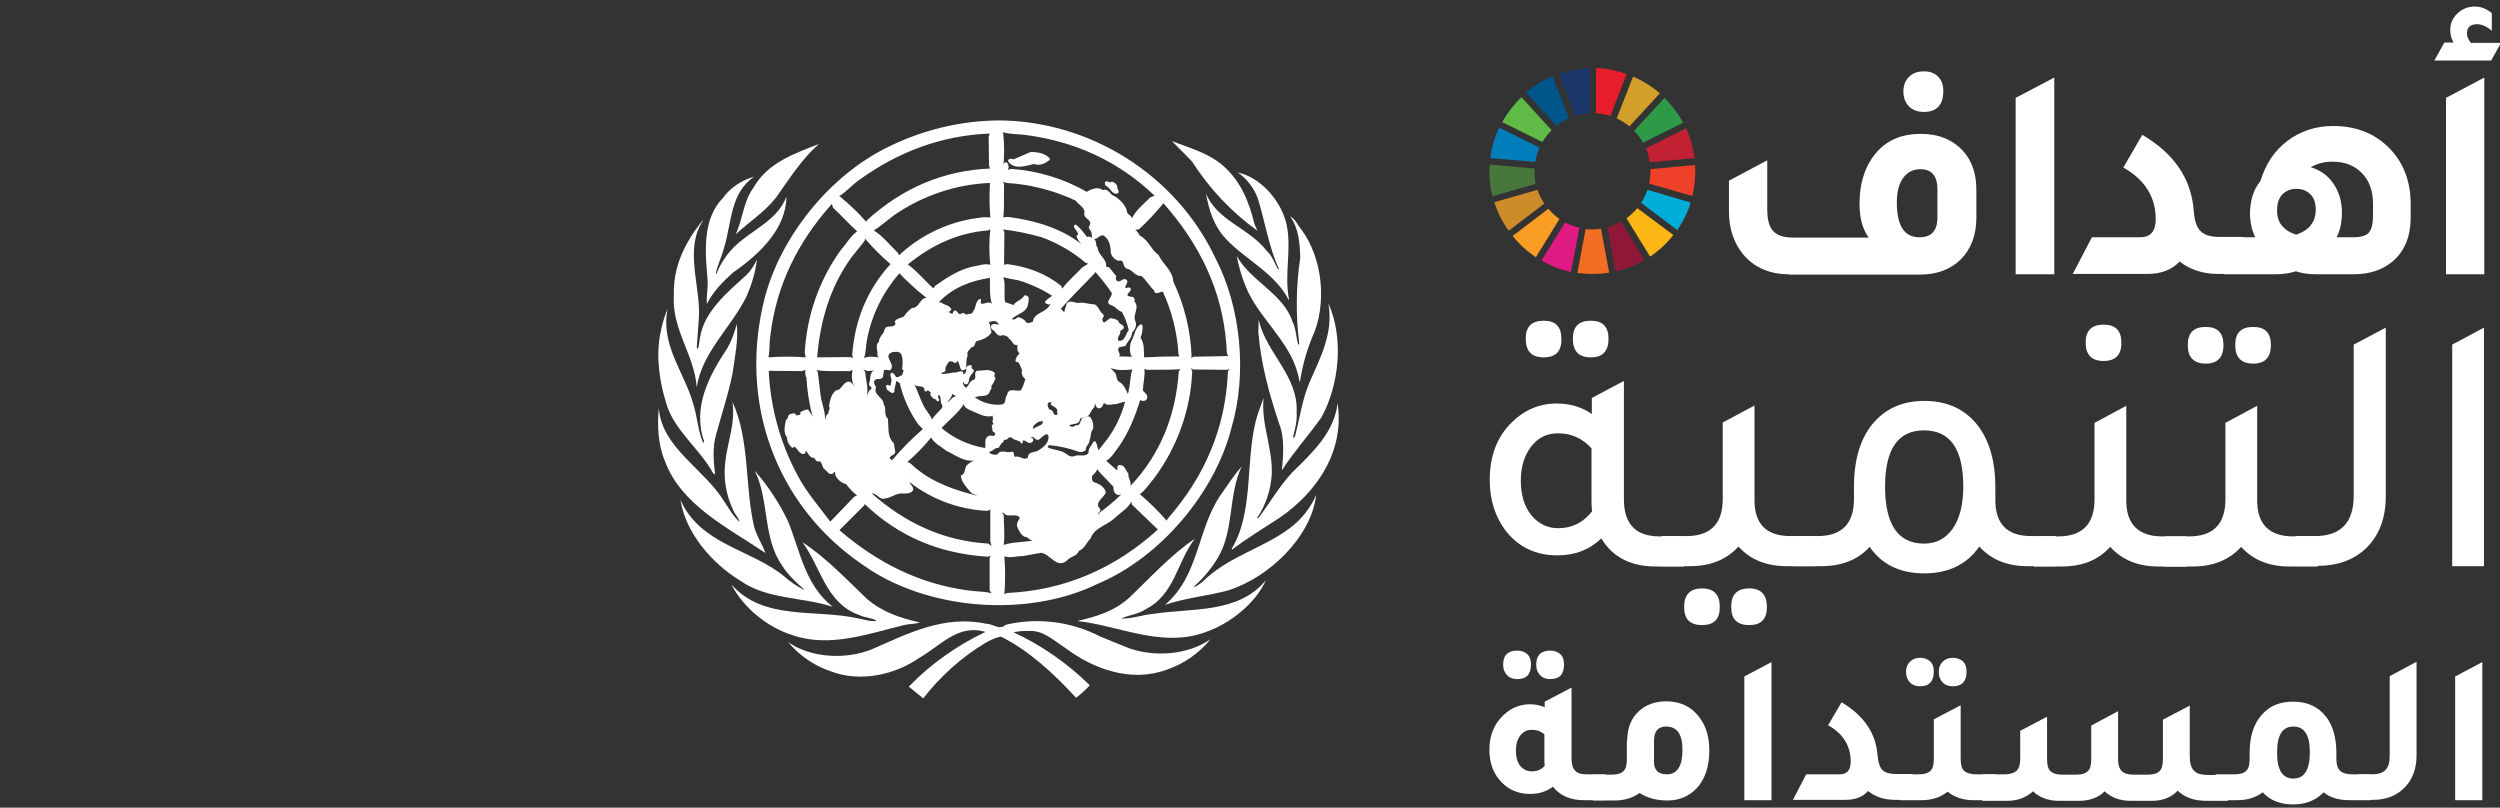 <?xml version="1.0" encoding="utf-8"?>
<!-- Generator: Adobe Illustrator 24.1.1, SVG Export Plug-In . SVG Version: 6.00 Build 0)  -->
<svg version="1.1" id="Layer_1" xmlns="http://www.w3.org/2000/svg" xmlns:xlink="http://www.w3.org/1999/xlink" x="0px" y="0px"
	 width="763.9px" height="246.8px" viewBox="0 0 763.9 246.8" style="enable-background:new 0 0 763.9 246.8;" xml:space="preserve"
	>
<rect x="0" y="0" width="763.9" height="246.8" fill="#333333" stroke="none"/>
<style type="text/css">
	.st0{display:none;fill:#00ADEE;}
	.st1{fill:#FFFFFF;}
	.st2{display:none;fill:#3A8DDE;}
	.st3{display:none;fill:#5EBA47;}
	.st4{display:none;fill:#E4B633;}
	.st5{display:none;fill:#C4202E;}
	.st6{display:none;fill:#4B9E46;}
	.st7{display:none;fill:#407F44;}
	.st8{display:none;fill:#F9C213;}
	.st9{display:none;fill:#EE402B;}
	.st10{display:none;fill:#F89D28;}
	.st11{display:none;fill:#1995D3;}
	.st12{display:none;fill:#A11C43;}
	.st13{display:none;fill:#27BCE1;}
	.st14{display:none;fill:#F16A2B;}
	.st15{display:none;fill:#E7223B;}
	.st16{display:none;fill:#DC1768;}
	.st17{display:none;fill:#17486A;}
	.st18{display:none;fill:#C6972D;}
	.st19{display:none;fill:#03699C;}
	.st20{fill:#5FBA46;}
	.st21{fill:#D19F2A;}
	.st22{fill:#C22033;}
	.st23{fill:#2D9A47;}
	.st24{fill:#48773C;}
	.st25{fill:#FDB714;}
	.st26{fill:#EF412A;}
	.st27{fill:#F99D25;}
	.st28{fill:#007DBB;}
	.st29{fill:#8F1838;}
	.st30{fill:#00ADD8;}
	.st31{fill:#F36E24;}
	.st32{fill:#EA1D2D;}
	.st33{fill:#E01A83;}
	.st34{fill:#1B3668;}
	.st35{fill:#CD8B2A;}
	.st36{fill:#00558A;}
</style>
<g id="Layer_2_1_">
	<g id="OUTLINES">
		<path class="st0" d="M499.5,73.7H516c14.9,0,24.5,10.3,24.5,25.3v0.7c0,15-9.6,25.4-24.5,25.4h-16.6V73.7z M510.1,83.3v32.1h5.9
			c8.1,0,13.6-5.7,13.6-15.8v-0.4c0-10.2-5.5-15.9-13.6-15.9H510.1z"/>
		<path class="st0" d="M546.2,73.7h33.1v9.6h-22.5v11.1h19.8v9.6h-19.8v11.4h22.8v9.6h-33.4V73.7z"/>
		<path class="st0" d="M581.3,73.7h11.5l10.9,35.4l10.9-35.4h11.2l-17.3,51.7h-9.8L581.3,73.7z"/>
		<path class="st0" d="M629.5,73.7h33.1v9.6H640v11.1h19.8v9.6H640v11.4h22.8v9.6h-33.4V73.7z"/>
		<path class="st0" d="M668.5,73.7h10.6v41.6h20.8v9.8h-31.4V73.7z"/>
		<path class="st0" d="M699.8,99.9V99c0-15.4,9.7-26.2,23.3-26.2c13.6,0,23.2,10.7,23.2,26.1v0.9c0,15.3-9.7,26.2-23.3,26.2
			S699.8,115.2,699.8,99.9z M735.3,99.7v-0.5c0-10.1-5.1-16.5-12.3-16.5s-12.3,6.3-12.3,16.4v0.5c0,10.1,5.2,16.5,12.3,16.5
			S735.3,109.8,735.3,99.7L735.3,99.7z"/>
		<path class="st0" d="M752,73.7h17.1c11.5,0,18.8,6.7,18.8,17.6v0.2c0,11.8-8.4,17.8-19.2,18h-6v15.6H752V73.7z M768.6,99.9
			c5.5,0,8.6-3.4,8.6-8.2v-0.1c0-5.4-3.1-8.3-8.7-8.3h-5.8v16.6H768.6z"/>
		<path class="st0" d="M792.1,73.7h11.2l11.5,20.8L826,73.7h11.2v51.4h-10.4V92.3l-12.1,21.2h-0.2l-12-21.1v32.7h-10.4V73.7z"/>
		<path class="st0" d="M844.8,73.7h33.1v9.6h-22.5v11.1h19.8v9.6h-19.8v11.4h22.8v9.6h-33.4V73.7z"/>
		<path class="st0" d="M883.8,73.7h9.8l19.7,29.9V73.7h10.4v51.4h-9.1L894.2,94v31h-10.4V73.7z"/>
		<path class="st0" d="M941.1,83.5h-13v-9.8h36.4v9.8h-12.9v41.5h-10.5V83.5z"/>
		<path class="st0" d="M495.7,49.5l6.9-8.6c3.8,3.3,8.4,6.4,14,6.4c4.5,0,7.2-2.3,7.2-5.6v-0.1c0-2.8-1.6-4.6-9.7-7.6
			c-10-3.9-16.2-7.6-16.2-17.3v-0.2C498,6.7,505.6,0,516.5,0c6.7-0.1,13.2,2.4,18.2,6.9l-6.5,8.9c-3.5-2.9-7.6-5.2-12-5.2
			c-4,0-6.5,2-6.5,4.9v0.1c0,3.2,1.9,4.8,10.7,8.4c9.8,3.9,15.2,8.1,15.2,16.8v0.2c0,10.5-8,16.9-18.9,16.9
			C508.8,57.8,501.3,54.8,495.7,49.5z"/>
		<path class="st0" d="M540.4,35.2V0.7H552v34.5c0,8,3.8,11.9,9.8,11.9c6,0,9.8-3.9,9.8-11.7V0.7h11.6v34.2c0,15.5-8.5,23-21.6,23
			C548.6,57.9,540.4,50.4,540.4,35.2z"/>
		<path class="st0" d="M586.7,49.5l6.9-8.6c3.8,3.3,8.4,6.4,14,6.4c4.5,0,7.2-2.3,7.2-5.6v-0.1c0-2.8-1.6-4.6-9.7-7.6
			c-10-3.9-16.2-7.6-16.2-17.3v-0.2C589,6.7,596.6,0,607.5,0c6.7-0.1,13.2,2.4,18.2,6.9l-6.5,8.9c-3.5-2.9-7.7-5.2-12-5.2
			c-4,0-6.5,2-6.5,4.9v0.1c0,3.2,1.9,4.8,10.7,8.4c9.8,3.9,15.1,8,15.1,16.8v0.2c0,10.5-8,16.9-18.9,16.9
			C599.8,57.8,592.3,54.8,586.7,49.5z"/>
		<path class="st0" d="M641.7,11.5h-14.2V0.7h39.9v10.8h-14.2V57h-11.6V11.5z"/>
		<path class="st0" d="M682.5,0.4h11.1l20.2,56.7h-12.1l-4.2-12.2h-19.4L674,57h-11.7L682.5,0.4z M694,34.5l-6.1-18.4l-6.2,18.4H694
			z"/>
		<path class="st0" d="M718.2,0.7h11.7V57h-11.7V0.7z"/>
		<path class="st0" d="M738.5,0.7h10.7l21.6,32.8V0.7h11.4V57h-10L750,23v34h-11.4V0.7z"/>
		<path class="st0" d="M806.5,0.4h11.1l20.2,56.7h-12.1l-4.2-12.2h-19.4L798,57h-11.8L806.5,0.4z M818,34.5l-6.1-18.4l-6.2,18.4H818
			z"/>
		<path class="st0" d="M841.8,0.7h20.9c6.3,0,11.5,1.7,14.7,4.9c2.5,2.5,3.9,6,3.8,9.6v0.2c0,6.6-3.6,10.1-7.6,12.3
			c6,2.3,10,6,10,13.4v0.4c0,10.1-8.1,15.5-20.3,15.5h-21.4V0.7z M869.7,17.3c0-4.1-2.9-6.3-7.9-6.3h-8.7v12.7h8.1
			C866.4,23.7,869.7,21.6,869.7,17.3L869.7,17.3z M863.3,33.6h-10.2v13.2h10.5c5.2,0,8.5-2.3,8.5-6.6v-0.1
			C872.1,36,869.1,33.6,863.3,33.6L863.3,33.6z"/>
		<path class="st0" d="M889.1,0.7h11.7v45.6h22.8V57h-34.4V0.7z"/>
		<path class="st0" d="M928.4,0.7h36.3v10.6h-24.7v12.1h21.7V34h-21.7v12.5h25V57h-36.6V0.7z"/>
		<path class="st1" d="M371.4,78.9c7.7,14.8,9.8,35.1,4.9,51.8c-5,19.7-21.6,39.6-40.9,47.7c-21.7,10.6-52.6,8-71.9-5.9
			c-26.9-18.4-37.9-50.2-29.8-81.6c4.9-18.6,19.8-37.4,37.9-46.1c10.4-5.1,21.9-7.9,33.5-8C332.8,36.9,359.3,53.2,371.4,78.9z
			 M306.5,40.4c0.4,3.4,0.4,6.8,0.1,10.2c0-0.3,0.1-0.6,0.3-0.9c0.5-0.3,1,0.1,1.2,0.5c0,0.5,0.3,1.4-0.2,1.7
			c0.4,0.1,0.7-0.3,1.1-0.3c8.2,0.6,16.1,3,23.2,7.1v-0.2c1.4-0.7,3.3-1.6,4.8-0.4c1.8-0.7,2.1,1.5,3.5,1.8c1.7,1,3.7,3,3.9,5
			c0.3,0.7,1.4,1.1,1.5,1.8c1.2-2.5,3.5-4.3,5.6-6.4l1.3-0.5c-11.1-10.6-24.3-16.5-39-18.5C311.3,40.9,308.7,41.1,306.5,40.4z
			 M302.4,40.8c-14.8,0.6-27.9,5.6-39.6,14c-2.3,1.5-4.2,3.9-6.5,5.2h0.3c2.9,2.4,5.7,5,8.1,7.8l0.2-0.5
			c10.8-9.8,23.3-15.2,37.6-15.8l-0.3-0.9l-0.1-8.8L302.4,40.8z M315,46.4l-5.3,2.3c-0.4-0.2-1.3-0.4-1.6,0.2
			c-0.2,0.2,0,0.5,0.1,0.6c2,2.5,5.3,1.1,7.8,0.6c1.8,0.7,3.5-0.2,4.8-1.3v-0.3C319.5,46.8,317.1,46.5,315,46.4z M306.4,55.5
			l0.4,0.7c-0.1,3.4,0.1,7.1-0.2,10.3c1.4-0.5,2.8,0.1,4.2,0.2c7.2,1.2,14,3.5,19.8,8c-0.8-0.7-1.4-1.6-1.7-2.7
			c0.1-0.1,0.3-0.2,0.5-0.2c0.1-1.1-1.2-1.7-1.3-2.8c0.2-0.3,0.5-0.4,0.8-0.3c1.2,1.1,2.3,2.4,3.2,3.7c0.8-0.3,1.5,0.2,2.1,0.6
			c1.1,0.6,0.4,2,1.2,2.7c0.1,2.2,2.8,3.4,2.6,5.6c0,0.5,0.7,0.1,0.9,0.4l2.2,2.7c-0.3,0.5-0.2,1.2,0.3,1.5c0,0,0,0,0,0
			c1,0.4,1.5-0.8,2.5-0.6c1.4,0.8-0.2,1.8-0.1,2.7c0.6,0,1.3-0.4,1.7,0.1c0.2,0.8-0.7,1.3-1,1.8c0,0.8,0.7,0.6,1.3,0.8
			c0.6,0,1,0.5,0.9,1.1c0,0.1,0,0.2-0.1,0.3c1.8,1.9-0.6,4,0.3,6c0.6,1.3-0.1,2.6-1,3.6c0,1.6-1.4,2.6-2,4l-1.9,0.4
			c-1,1,0.8,2.2-0.1,2.8l4.1,0.1l-0.4-0.4c-0.6-1.7-0.4-3.7,0.5-5.2c0.6-1.3,0.8-2.9,2-4c0.3-0.1,0.7-0.6,1,0
			c0.1,1.3-0.1,2.6-0.6,3.8c1.2,1.7,1,3.9,1.1,6c3.6-0.2,7.2-0.3,10.8-0.3l-0.3-0.7c-0.4-6.6-2-13.1-4.8-19.1
			c-0.8,0-1.3,0.7-2.2,0.4c-0.3-0.1-0.5-0.4-0.4-0.7c-1.5-1.4-2.4-3.2-4-4.5c-1.9,0.2-2.7-2-4.4-2.2c-1.5-0.6-0.5-3-2.6-2.4
			c-1.1-0.4-2-1.3-2.3-2.5c0-1.9-0.4-4-2.1-5.2c-1.3-0.5-1.9,1.3-3.2,1c-0.7-0.4-0.4-1.3-0.6-2s-0.9-1-0.8-1.7
			c1.7-2.3-2.1-2.3-1.3-4.5c-0.2-1.6-1.9-2.3-2.7-3.5c-5.6-2.6-11.7-4.4-17.8-5.1C309.3,55.9,307.8,56.2,306.4,55.5z M339.7,55.5
			c-0.8,0.7-1.4-0.7-2.1,0.2c0,0.4,0,0.8,0.3,1.1c1.5,0.5,1.7,2.8,3.7,2.3c0.6-0.7-0.4-1.4-0.2-2.2
			C341.1,56.2,340.5,55.6,339.7,55.5z M273.7,65.4c-2.3,1.6-4.4,3.6-6.7,5c2.7,1.7,5,4.6,7.4,6.9l0.3,0.7
			c6.1-5.7,13.8-9.6,22.1-11.1c2-0.2,3.9-0.8,5.8-0.4c-0.3-3.5-0.3-7.1-0.1-10.6C292.2,56.3,282.2,59.7,273.7,65.4z M355.5,62.1
			c-2.3,2.8-4.7,5.4-7.4,7.9l-1.3,0.3c0.8,0.2,1,1.1,1.5,1.7c2.7,1.4,3.4,4.3,5.7,5.9c1.3,2.8,4.4,4.9,4.5,8.1
			c3.4,7.2,5.3,14.9,5.6,22.9l-0.3,0.4c0.3,0,0.6-0.1,0.9-0.3l10.6-0.2c-0.7-1-0.4-2.5-0.6-3.8C373.4,88.5,366.4,74.4,355.5,62.1z
			 M254.2,62.3c-10.5,11.7-17,25-18.8,40.2c-0.4,2.2-0.1,4.5-0.6,6.7c3.8-0.3,7.6-0.3,11.4,0l-0.3-1.4c0.6-11.3,4.4-22.3,11.1-31.5
			c1.7-1.9,2.9-4.2,4.9-5.6c-2.4-2.2-4.9-4.9-7.4-7.3L254.2,62.3z M302.6,70l-0.6,0.4c-9.4,0.7-17.5,4.6-24.6,10.4
			c2.8,2,5.3,5.1,7.8,7.3c0.2-0.3,0.4-0.5,0.6-0.8c3.5-2.5,7.1-4.8,11.2-5.8c1.8-0.2,3.6-1.1,5.6-0.6
			C302.2,77.3,302.2,73.6,302.6,70z M306.5,70.1l0.4,0.8l-0.1,10l1-0.2c6.1,0.8,11.7,2.8,16.5,6.7l0.3,0.8c1.6-2.3,4.1-4.3,6.1-6.5
			l1.8-1.1l-0.9-0.4c-3.9-3.3-8.4-5.9-13.3-7.7C314.5,71.4,310.5,70.6,306.5,70.1L306.5,70.1z M264.3,72.9l-0.1,0.7l-4,5
			c-6.5,9-9.6,19.3-10.5,30.6l10.1-0.1l1,0.4c-0.4-0.3-0.3-0.7-0.4-1.1c0.8-10.5,4.5-19.8,11.7-27.7
			C269.3,78.3,266.7,75.7,264.3,72.9z M334.7,83.1l-0.2,0.4c-3.4,3.5-7.1,7.2-10.3,10.8c0.2,0.4,0.6,0.8,1,1.1
			c0.1-0.9,0.6-1.7,0.7-2.6c0.9-1.2,2.2-0.4,3.4-0.2c1.8-0.4,3.4,0.4,5.2,0.4c1.3,0.7,1.4,2.3,2.6,3c0.3,0.5,0.1,1.1-0.3,1.4
			c0,0,0,0,0,0c0.4,2.8,1.7-0.7,3.1-0.1c0.6,0.2,1.3,0.2,1.8,0.8c0.2,1.1,1.6,0.9,1.7,2c-0.1,0.6-0.7,0.7-1.1,1
			c0.3,1.1-1.1,1.8-0.6,3c2.1,0.4,2.2-2.1,3.2-3.2c-0.4-1.9-1.1-3.8-2.1-5.6c-1.2-0.3-2-1.7-3.2-2c-2.4-0.9,0.4-2.4,0.1-3.8
			C338.2,87.3,336.5,85.1,334.7,83.1z M274.8,83.5c-5,5.8-8.5,12.8-9.9,20.4c-0.4,1.8-0.2,3.8-0.9,5.5c1.3-0.6,3.2-0.4,4.6-0.2
			c-0.9-0.4-0.2-1.5-0.6-2.1c-0.1-0.9-0.3-2.1,0.6-2.7c-0.1-1.5,1.5-2.3,1.7-3.7c0.4-1.5,2.2-0.5,3-1.3c0.6-0.3,0.1-0.8,0.1-1.2
			c0.7-1,1.9-1,2.8-1.5c0.6-1,1.5-1.9,2.5-2.6c2.2,0.1,2.3-3,4.4-3.1C280.1,88.7,277.4,86.2,274.8,83.5z M306.6,84.7
			c0.7,2.1,0.1,5.2,0.5,7.6l2.6,0.9c0.8-1.3,2.5-1.5,3.2-2.8c0.5-0.4,1,0,1.4,0.4c0.1,1-0.1,2-0.4,3c-1,2-3.4,2.2-4.7,3.7
			c0.9,0.5,1.3-0.4,2-0.6c1,0.3,1.9,0.8,2.5,1.7c0.7,0.3,1.3-0.1,1.9-0.3c0.4-3,4.2-2.6,5.4-5.5l-0.7,0.3c-0.3-0.4-1-0.2-1-0.9
			c0.6-0.7,1.4-1.3,2.2-1.8c-3.2-2.1-6.8-3.7-10.5-4.8C309.5,85.4,308.1,85.1,306.6,84.7z M286.8,92.4h0.8c0.9,0.9,2.3,0.7,3,1.9
			c0.3,0.7-0.6,0.6-0.6,1.1c0.2,0.2,0.4,0.2,0.6,0.4c0.7,0.3,0.5-0.4,0.8-0.7c0.9-0.9,1.1,0.9,2,0.9c0.6-0.5,1.4-0.4,1.9,0.2
			c0,0,0,0,0,0c0.6-0.5,1.8,0,2-1c1.1-1.2,0.5-3.1,2.2-3.9c0.6,0.3,0,0.9,0.2,1.4c1.1,0.5,2.4-1,3.4,0.2c-0.8-2.4-0.6-5.4-0.6-8
			C296.6,85.8,291.2,87.8,286.8,92.4z M304.7,98.5c-0.6-0.7-1.9-0.3-2.6,0c0.7,0.7,0.4,2.1,0.9,3c-1.1,1.8-3,2.3-4.7,2.8
			c-0.5,0.6-0.4,1.9-1.5,1.8c-0.4,0.8-1.6,1.3-1.1,2.5c-0.6,1.3-0.3,2.9-0.6,4.2c-2.2,1.4-1.5-1.8-2.6-2.5l-0.4,0.6
			c-0.4,0.1-0.7-0.2-1-0.4c-0.3-0.1-0.9-0.2-1.2,0.1c-0.5,0.8-1.2,1.5-1,2.6c-0.2,0.7-1.3,0.4-1.2,1.1c1.3-0.1,2.5-0.2,3.7-0.5
			c0.9,0.2,1.6-0.4,2.4-0.4c0.4,0.1,0.6,0.5,0.5,0.9h0.3c0.6-0.4,0.8-1.1,0.6-1.8c0.1-0.8,0.9-0.8,1.4-1c0.5,0.2,0.2,0.7,0.3,1.1
			c1.7,0.6-0.4,1.8-0.6,2.7c-0.4,0.7,0,2.3-1.4,2.1c-0.3-0.1-0.4-0.4-0.4-0.6h-0.3c0,0.7,0.4,1.3,1,1.7c1-0.8,1.1-2.3,2.5-2.5
			c0.8-0.8-0.3-2.1,0.8-2.7c1.9,0,4-0.8,5.5,0.7c-0.1,0.7-0.4,1,0.2,1.5c-0.3,0.9-0.7,1.7-1.3,2.5c0.2,0.5,0,1-0.4,1.4
			c-0.5,2.3-3.1,1.2-4.6,2c2.3,1.7,5.2,2.5,8.1,2.2c1.6-0.1,0.9-2,1.7-2.9c0.5-2.6,2.9-0.8,4.3-1.5c0.6-1.1,1-2.2,1.3-3.4
			c-0.9-0.6-1.3-1.7-1-2.8c-0.6-0.8-0.5-2.4-1.9-2.5c-0.2-0.3-0.1-0.7,0.1-0.9c0-0.8,0.8-1.1,1-1.7c-0.9-0.6-0.6-1.8-0.6-2.5
			c-1.4,0.4-1.6-1.5-2.6-1.9c-0.3-0.8-1.2-1-1.9-1.1c-1.8,0.8-2.1-1.3-3.4-1.8c-0.1-0.4-0.4-1,0-1.3c0.7-0.6,1.6-0.1,2.3-0.1
			L304.7,98.5z M272.7,107.6c-3,1,0.5,3.2-0.3,5c-0.4,1.1-1.5,0.1-2.3,0.5l-0.3,2c-0.4,1.2-1.9,0.3-2.5,1.1c-0.5,0.7,0,1.5,0.4,2.1
			c-1,2.4,2.3,3.1,2.3,5.2c1,1.3-0.1,3.2,1.3,4.4c0.3,2.4-0.3,5.6,1.8,7.5l0.4,2.3c0.4,1.6-1.9,1.2-1.6,2.6c0.5-0.2,0.6,0.4,0.6,0.5
			v-0.1c2.9-3.4,6.1-6.7,9.5-9.6l-1.4-1.4c-2.7-3.8-4.6-8.1-5.7-12.7l-1.1-0.6c0,1.2-0.6,2.1-0.5,3.3l-0.4,0.4
			c-0.8,0-1.3-0.7-1.9-1.1c-0.1-0.4-0.6-1.1,0.1-1.4c0.3,0,0.6,0.1,0.9,0.3c0.3-0.4,0.2-1,0.4-1.5c0.1-0.9-0.7-1.7-0.1-2.5
			c0.7-0.1,1.2,0.8,1.5,1.3c0.7,0.2,1.3-0.4,1.9-0.6c0-0.6,0.9-1.5-0.1-1.8c0.3-1.4,0.3-2.9-0.1-4.3
			C275,107.2,273.7,107.5,272.7,107.6L272.7,107.6z M341.6,108.8c-0.4,0.1-0.7,0.1-1.1,0.1C340.9,108.8,341.2,108.8,341.6,108.8
			L341.6,108.8z M339.3,112.4l1.1,1.2c1.1,0.8,0.4,2.4,1.6,3.1c1.4,0.7,2,2.4,2.6,3.6c0.2-0.3,0.3-0.7,0.3-1.1
			c0.5-2,0.4-4.3,1.1-6.3C343.8,113.1,341.3,113.3,339.3,112.4L339.3,112.4z M364.5,112.9l-0.6-0.4l0.4,1
			c-0.5,11.8-4.6,23.2-11.7,32.7c-1.4,1.6-2.6,3.6-4.3,4.8c2.9,2.5,5.7,5.2,8.2,8.1l0.3-0.6c11.3-12.9,17.7-27.7,18.4-44.9l0.4-0.9
			l-0.6,0.3L364.5,112.9z M349.7,112.7c0.2,2.3-0.4,4.4-0.5,6.6l1.2,1.3c0.3,0.6,0.2,1.3-0.3,1.7c-0.5,0.3-1.2,0.3-1.7-0.1
			c-1.5,4.9-3.4,9.7-6.4,14.1c-1.2,1.5-2.4,3.7-4,4.5l3.3,2.9c0.2-0.2,0.1-0.5,0.1-0.7c0-0.4,0.2-1,0.8-0.9c1.6,0,1.7,1.7,2.6,2.6
			c-0.2,1.4,1,2.5,0.6,3.8c9.3-9.8,13.9-21.8,14.8-35.1l0.5-0.6c-3.3,0.3-6.8,0.1-10.2,0.2L349.7,112.7z M263.8,112.8l0.6,0.9
			c0.1,2.4,1,4.8,0.5,7.2c0.4-0.7,0.5-1.7,1.4-2.1c0.1-0.7-0.9-0.8-0.8-1.5c0.7-1.4,0-3.6,1.8-4.2
			C266.1,113.4,264.9,113.6,263.8,112.8L263.8,112.8z M246.1,113l-1,0.4l-10.2-0.1c0.5,11.3,3.6,22.4,9,32.3
			c2.6,4.9,6.4,9.2,9.8,13.8l7.3-7.6l0.9-0.4c-1.3-1-2.4-2.2-3.4-3.5c-1.3-0.3-2.4-1.2-3.1-2.4c-0.4-0.4,0-1.1-0.4-1.4l-0.4,0.6
			c-1.3,0.6-1.8-0.7-2.6-1.3c-1.1-0.6-0.6-2.8-2.1-2.4c-0.6,0-0.8-0.7-1.1-1.1c-1.4,0.1-1.8-1.4-2.6-2.2c-0.1,0.3,0,0.8-0.4,1
			c-1.5,0.3-2-1.5-3-2.2c-0.3,0.1-0.4,0.4-0.8,0.3c-0.9-0.8-1.5-1.9-1.5-3.1c-1.2-1.4-0.7-3.5-0.4-5.2c0.2-0.4,0.8-0.7,0.7-1.3
			c0.3-0.8,1.1-0.8,1.9-0.9c0.3,0.2,0.6,0.4,0.7,0.7c0.5-0.3,1.5,0,1.1-1c0.7-0.5,1.5-0.8,2.4-0.9c0.5,0.8,1,1.6,1.7,2.3l-0.5-0.8
			c-0.9-3.7-1.5-7.5-1.7-11.3c0-0.2-0.5-0.3-0.2-0.6l0.1,0.1C246,114.3,246,113.7,246.1,113z M260.5,113l-0.8,0.4
			c-3.4-0.1-7,0.2-10.2-0.3l0.4,0.6l0.8,6.8c0.3,2.6,1.5,5.1,1.4,7.7c0.4-0.6,0.2-1.7,1.1-1.8c-0.4-0.8,0.8-1.5,0.1-2.2
			c0.3-1.8,0.6-3.6,2.1-4.9c1.9-0.1,2-2.5,3.9-2.7c1,0,1.5,1.3,2,1.7C260.1,116.9,260.2,114.6,260.5,113L260.5,113z M279.4,117.5
			c1,1.9,1.6,4.1,2.6,6c0.7,1.7,2.1,3,2.8,4.7c0.7-1.3,2.1-2.4,3.1-3.6c0.1-0.5,0-1-0.3-1.4c-0.3-0.8,0-1.9-0.6-2.5
			c-1,0.3,0.3,1.3-0.1,1.8c-0.3,0.2-0.6,0.1-0.8-0.2c0-0.1-0.1-0.2-0.1-0.2c-0.8-0.2-1.5-0.8-1.8-1.7c0.7-0.4-0.2-0.6-0.4-1
			c-0.4-0.2-0.4-0.2-0.7,0.2c-0.2,0-0.4,0-0.6-0.1C282.6,117.3,280.3,118.6,279.4,117.5L279.4,117.5z M291,120.4
			c-0.3,0.9-0.8,1.7-1.5,2.4l0.1,0.1c0.9-0.6,1.5-1.8,2.6-1.8L291,120.4z M320.1,123.4c0,0.6,0.2,1.3,0.6,1.8
			c1.4-0.2,0.8,1.8,2.1,1.6c0.7-0.2,0-0.8,0.3-1.3c-0.2-1.1-1.3-1.2-2-1.9c-0.1-0.2,0.1-0.4,0.2-0.6
			C320.6,122.7,320.4,123,320.1,123.4L320.1,123.4z M340.9,123.5c-1.1-0.1-2.4,0.6-3.3-0.2c-0.3-0.3-0.6,0.2-0.5,0.4
			c-0.4,0.6-0.7,1.3-1.6,1c-0.7-0.3-0.7-1-0.9-1.5c0,0.4-0.1,0.8-0.2,1.1c-0.6,0.8-1.2,1.6-1.6,2.5c-0.8,0.8-2,0.6-2.8,1.2
			c-0.1,1.8-2.1,1.4-3.2,1.9c-0.1,0.2,0.2,0.3,0.3,0.4c0.6,0.2,1.2,0.1,1.6-0.4c1.6,0.4,1.2-1.5,2.1-2.2c0.8-0.1,1.5-0.8,2.3-0.3
			c0.8,1.1,1.1,2.4,0.9,3.7c-0.9,0.9-0.5,2.3-1.1,3.4c0.1,1.2-1.3,1.8-1.1,3c-0.6,0.5-1.3,0.7-2,0.6c-3-1.1-6.1-1.8-9.2-2.1
			c-0.3,0.1-0.5,0.4-0.4,0.7c1.3,0.7,2.9,0.7,4.3,1.3c1.3,0.3,2.1,1.9,3.7,1.4c1.3-0.7,3.5,0.4,4.4-1c-0.1-1.4,1-2.4,1.6-3.5
			l0.4-0.1c0.7,0.8,0.7,1.9,1,2.8c1-1.1,1.8-2.3,2.8-3.5c2.5-3.4,4.3-7.3,5.4-11.4C342.8,123,341.8,123.2,340.9,123.5L340.9,123.5z
			 M294.5,123.5c-1.6,2.6-4.6,4.9-6.8,7.3c3.8,3.2,8.4,5.3,13.3,6.1c0.3-1-0.2-2.2,0.4-3.1c0.5-0.8,1.4-0.8,2.1-0.6
			c0.3,0,0.6-0.3,0.6-0.7c0-0.1-0.1-0.2-0.1-0.3c-1.1-0.2-0.6-1.4-1-2.1c0-0.4,0.7-0.3,0.5-0.8c-0.7-0.6,0.4-1.3-0.3-1.9
			c0.3-0.2,0.4-0.6,0.8-0.6c-2.3,1.2-4.8-0.3-6.9-1.2C296.1,125.2,294.7,124.7,294.5,123.5L294.5,123.5z M315.9,130
			c-0.1,0.3-0.5,0.8,0,1c0.9-0.9,2.8-0.9,2.8-2.2C317.4,128.5,316.8,129.2,315.9,130L315.9,130z M320.1,132.7
			c-1.1,0-1.7,0.9-2.6,1.6c-1,0.6-1.5-1.1-2.4-0.7c0,0.2,0.2,0.3,0.4,0.3c0.3,0.3,0.3,0.8,0,1.1c-1.3,1.1-1.8-0.6-3-0.4v0.4
			c0,0.3-0.1,0.7-0.4,0.5c-0.7-1.2-2.2-0.8-3-1.8c-0.5-0.3-0.9,0.1-1.3,0.4c-0.3,0.6-1.4-0.1-1.1,0.9c-0.9,0.3-1,1.3-1.7,1.9
			c-1.1-0.2-1.6,1.1-2.7,1.1c0.1,0.2,0,0.6,0.3,0.6c0.7,0.3,1.4,0.4,2.1,0.3c1.1-1.8,2.9-0.3,4.5-0.9c1,0.2,0.3,1.2,1,1.6
			c1.5-0.5,2.6,1.3,3.9,0.2c-0.1-1.7,1.9-1.6,2.9-2c1.7-1,3.5-2.3,3.4-4.5L320.1,132.7z M284.5,133.7c-2.2,2.7-4.6,5.2-7.3,7.5
			c1.1,0.1,1.8,1.3,2.7,1.9c5.5,4.6,12.4,6.8,18.8,8.4l-1.8-0.8c-1.3-1.5-3.2-3.3-3.3-5.4c1.3-0.4,1.2-1.9,1.6-2.9
			c1-1.1,2.4-1.8,3.9-2.1c-3.7,1.6-7-1.2-10-2.6C287.5,136.4,285.5,135.5,284.5,133.7L284.5,133.7z M335.7,144l-0.3-0.7
			c-0.4,0.8-1,1.5-1.7,2.1c0,0.6-0.2,1.5,0.5,1.9c1.5,0.5,3.4,1.4,3.7,3.2c-0.6,1.6-3.7,3.1-1.8,4.9c0.6,0.9-0.9,1.2-0.6,1.9
			l0.5-0.7c2.3-1.6,4.5-3.5,6.6-5.5h0.3c-0.4-0.1-1,0.3-1.5,0.1c-1-0.5-1.2-1.4-1.2-2.5L335.7,144z M276.5,145.4l-0.2-0.3l0.2,0.4
			V145.4z M277.6,147c-0.5-0.2-0.8-0.6-0.9-1.1L277.6,147z M277.9,147.3c0.2,0.9,1.4,1.4,1.1,2.5c-0.6,1-1.9,1-2.9,1
			c-2.1-0.3-3.7,1.3-5.6,1.5c-1.8,0.6-2.4-1.6-4.1-1.5c10.2,9,21.9,14.5,35.6,15.3l1,0.7l-0.4-1.3v-9.8l-0.9,0.4
			C293,155.7,284.7,152.6,277.9,147.3L277.9,147.3z M345.9,154.2l-0.2-0.9c-1,2-3.3,3.3-5,4.9c-2.4,2.4-6.3,2.9-7.5,6.4
			c-1.3,1.2-1.7,3-3.5,3.7c-0.7,1.8-2.5,1.6-3.6,2.9c-3.1,2.8-5.1-1.8-7.9-2.3l-5.6,1c-2,0-3.9,0.7-5.7,0.1c0.3,3.8,0.3,7.7,0,11.6
			l0.7-0.4c17.7-0.8,33.1-7.5,46.2-19.4L345.9,154.2z M264.2,154l-0.1,0.4l-7.6,7.6c11.5,9.9,24.4,16.4,39.2,18.4
			c2.4,0.4,5,0.2,7.3,0.9l-0.6-0.9v-10l0.4-0.6l-1.1,0.3C287.4,169.2,274.7,164.1,264.2,154z M306.2,156.6l0.5,0.8
			c0,3,0.4,6.1,0,9.1c2.7-0.9,5.9-0.8,8.8-1.3c-0.6-0.2-1.2-0.5-1.6-1c-1.7-0.1-2.5-1.9-3.1-3.3c-0.3-1,0.4-1.8,0.8-2.6
			c-0.7-1.5-3-0.4-4.3-1C307,157.1,306.8,156.7,306.2,156.6L306.2,156.6z"/>
		<path class="st1" d="M373.9,50.8c5.4,4.8,7.8,11.1,9.4,17.6l0.9,2.1c-7.9-5.7-14.7-12.9-20-21.2l-6.1-6.2
			C363.6,45.3,369.3,46.7,373.9,50.8z"/>
		<path class="st1" d="M237.1,60.4c-3.6,4.5-8.2,7.4-12.3,11.2c2.2-4.6,2.3-10,5.4-14.2c4.4-7.8,12.7-10.5,20-13.4
			C244.8,48.8,241.1,54.8,237.1,60.4z"/>
		<path class="st1" d="M393.1,68.5c1.7,7.7-0.8,15.3,0.8,23.1l-0.1,0.1c-4.2-8.3-13.1-12.2-19.3-18.8c-3.6-3.9-5.1-8.7-6-13.8
			c3.5,8.5,13,10.4,18.5,17.5c1.9,1.7,2.4,3.9,3.6,5.8l0.2-0.2c-3.1-6.7-4.2-14.2-6.4-21.4c-1.2-3.3-3.3-6.1-6.2-8.1
			C385.4,54.2,391.6,61.7,393.1,68.5z"/>
		<path class="st1" d="M230.4,54c-7.3,5-6.8,14-9.1,21.5c-0.7,2.8-2,5.3-2.6,8.1l0.2,0.1c1.3-3.3,3.4-6.4,6-8.8
			c5.2-4.8,12.8-7.8,15.4-14.8c-0.1,9.9-8.3,17.6-16.2,23.1c-3.2,2.8-6.4,6.1-8.1,9.7c-0.2-2.5,0.4-5,0.2-7.6
			c-0.8-8.6-1.5-18.4,4.6-24.7C223.1,57.4,226.5,55.1,230.4,54z"/>
		<path class="st1" d="M397.7,70.2c6.5,8.8,7.9,22.9,3.2,33c-1.8,4.4-3,8.9-3.7,13.6c-0.3-0.8-0.4-1.9-0.7-2.8
			c-2.6-9.9-12-17-15.8-26.3c-1.3-3.1-2.2-6.3-2.8-9.5c4.1,7.6,14.3,11.6,17,20c1.1,2.1,1.1,4.8,1.8,7.1c0.2,0,0.3-0.1,0.3-0.3
			c-1.1-8.7-1-17.5,0.3-26.2c-0.1-4.6-0.5-9.1-3.1-12.7C395.8,66.9,396.5,68.8,397.7,70.2z"/>
		<path class="st1" d="M214.8,67.4c-5.6,8.5-1,19.2-1.2,28.9l-0.7,9.9c0.1,0.1,0.1,0.4,0.4,0.3c0.3-1.1,0.4-2.3,0.6-3.4
			c1.3-8,8.3-13.7,14.3-19.2c1.3-1.3,2.3-2.9,3.1-4.6c-0.5,4-1.7,8-3.4,11.7c-4.7,9.2-13.4,16.8-15,27.3c-0.8-10.1-7.7-17.6-7-28.3
			c-0.2-8.7,3.4-15.8,8.5-22.3C214.5,67.6,214.6,67.4,214.8,67.4z"/>
		<path class="st1" d="M403.8,127.5c-3.9,5.5-8.5,10.6-12.1,16.2c0.4-4.4,0.9-9.9-0.8-14.1c-3-9-5.6-18.2-6.4-28.1l0.1-3.8
			c2.2,10.1,12.2,17.1,11.6,28.4c0.2,2.8-0.6,5.1-1.1,7.5l0.2,0.2l0.4-0.5c1.5-5.6,2.2-11.4,4.5-16.6c3.3-7.5,7.3-15,5.7-24
			C410.7,103.4,409.2,117.6,403.8,127.5z"/>
		<path class="st1" d="M212,124c1.1,3.7,1.3,7.7,2.8,11.2c0.2,0.1,0.3-0.1,0.4-0.2c-3.8-10.6,1.6-20.4,7.1-28.7
			c1.3-2.3,2.2-4.8,2.8-7.3c0.6,4.8-0.6,10.3-1.3,15.3c-1.3,6.3-3.3,12.3-5,18.5c-1.1,3.8-0.8,8.2-0.3,12.2l-0.6-0.4
			c-4-7.4-12-13.2-14.3-21.3c-2-6.4-3.2-13.9-1.9-21c0.5-2.7,1.2-5.4,2.3-8C201.7,105.7,209.4,114,212,124z"/>
		<path class="st1" d="M388.6,144.9c-0.3,4.8-1.8,9.4-4.5,13.4h0.4c3.5-4.6,6.3-9.6,10.4-14c6.4-6.2,12.9-12.5,13.8-21.1
			c2.2,14.3-5.9,26.9-17.7,35c-4.9,3.2-9.9,6.2-14.6,9.8v-0.4c7.2-12,3.7-28.5,8.1-41.6l1.6-4.4
			C385.3,129.7,388.9,136.7,388.6,144.9z"/>
		<path class="st1" d="M230.5,161.2c0.8,2.7,2.4,5.1,3.4,7.8c-11-7.5-25.9-14.6-30.8-28.3c-2-4.7-2.3-10.6-1.8-16
			c0.9,12.2,14,18.6,20.1,28.7c1.4,2.1,2.7,4.4,4.6,6.1c-0.3-1.3-1.5-2.4-2-3.7c-2.1-4.5-3-9.5-2.4-14.4c0.6-6.2,3.2-12,2.2-18.6
			C229.2,134.4,227.5,148.7,230.5,161.2z"/>
		<path class="st1" d="M372.2,170.3c-2,3.4-4.5,6.4-7.5,9c1,0,1.8-0.9,2.6-1.4c7.9-7.9,18.2-10.1,26.8-16.5
			c3.5-2.6,6.3-6.1,8.1-10.2c-1.6,13.1-14.6,25.3-26.9,29.2c-6.3,1.7-13.1,2.3-19.3,4.4c10.4-8.9,9.8-22.8,16.8-33.3
			c2.2-3,4-6.1,6.6-8.9C375.3,151.1,377.1,162.1,372.2,170.3z"/>
		<path class="st1" d="M240.8,159.3c3.7,9.1,5.1,19.3,13.6,26.1c-9.2-3-20-2.2-28.1-7.9c-8.9-5.4-16.8-14.7-18.4-24.8
			c6.1,13.8,21.4,15,31.7,23.4c1.8,1.6,3.8,3,6,4.1l0.1-0.1c-2.4-2.1-5.1-4.6-6.7-7.3c-6-8.4-3.9-20.1-8.4-29
			C234.6,148.4,238.1,153.6,240.8,159.3z"/>
		<path class="st1" d="M350,186.2c-2.2,1.5-5.1,1.7-7.4,2.8c3.3,0.1,6.3-1.1,9.6-1.4c12.1-1.9,26.1,0,34.6-10.3
			c-3.2,7.2-11.1,13.3-18.3,15.8c-12.4,4.7-24.9-1.1-36.8-3l-2.3-0.3v-0.1c5.7-1.3,11.2-3,15.7-7.1c6.7-6.4,12.6-13,20-18
			C359.6,171.7,359,181.7,350,186.2z"/>
		<path class="st1" d="M264.8,182.9c4.7,4.1,10.4,6,16.3,7.3c-1.4,0.5-3.3,0.4-4.9,0.8c-10.7,2.6-22.6,7-34,3.1
			c-7.4-2.3-15-8.2-18.7-15.5c9.8,11.2,25.8,7.4,38.9,10.4c1.8,0.3,3.5,1,5.5,0.7c-1.5-1-3.7-0.9-5.4-1.8
			c-10.2-3.6-11.7-14.7-17.3-22.2C252.3,170.3,258.3,176.7,264.8,182.9z"/>
		<path class="st1" d="M344.8,198c8,2.9,18.3,2.1,25.1-2.7c-3.5,4.3-8.1,7.5-13.3,9.3c-11,4.1-22.6-0.2-31.2-6.7
			c-3.5-2.2-6.6-5.4-11.1-5.1c-1.5-0.1-3.1,0.1-4.6,0.4c8.6,4,16.5,9.5,23.3,16.2c-1.3,1.4-2.7,2.7-4.2,3.8
			c-6.8-7.4-14.5-14.5-23-18.7c-1.7,0.4-3.3,1.1-4.8,2c-7.3,4.4-13.7,10.2-18.9,16.9l-4.4-3.6c6.7-6.9,14.7-12.6,23.4-16.7
			c-8.4-2.6-13.9,4.4-20.2,7.9c-7.4,5.2-18.1,7.6-27.1,4.1c-5.1-1.7-9.5-4.8-13-8.9c7.1,4.9,17.6,5.4,25.6,2.2
			c10.8-4.7,22-10.6,35-7.8c2,0,4,2.1,5.9,0.3c9.8-2.3,20-1,28.9,3.6L344.8,198z"/>
		<path class="st2" d="M555.5,186.8h49.7c-0.9,40-22.9,60-52.6,60c-32,0-52.4-26.9-52.4-55.9s20.5-55.9,52.4-55.9
			c35.4,0,45.1,22.1,49.2,33.5l-22.5,1.5c-3.9-9.5-11.6-15.8-26.7-15.8c-16.9,0-30.1,13.8-30.1,36.7c0,19.4,12.2,36.7,31.5,36.7
			c17.3,0,25.4-12.3,27.2-22.5h-25.8V186.8z"/>
		<path class="st2" d="M817.6,137.3h21.5v87.5h41.3v20h-62.8V137.3z"/>
		<path class="st2" d="M940.5,165.6c0-7.4-7.1-12-15.7-12c-10.7,0-17.2,4.7-17.2,11.9c0,7.4,7.2,11,12.4,12.7l19.7,6.3
			c14.3,4.6,24.4,12.9,24.4,29.4c0,13.1-9.4,32.9-39.2,32.9c-37.3,0-40.7-24.1-40.7-33.7l21.4-0.4c0,11.4,9,15.9,19.4,15.9
			c7.3,0,17.6-3.6,17.6-11.9c0-5.7-2.4-8.7-13-12.6l-23.4-8.4c-11.9-4.3-20.2-14.7-20.2-26.9c0-13.7,9.4-33.4,37.3-33.4
			c33.2,0,38.5,22,38.5,29.9L940.5,165.6z"/>
		<path class="st3" d="M639.4,177.7c1.3-2.2,2.9-4.3,4.8-6.1l-15.6-17.1c-3.9,3.8-7.3,8.1-9.9,12.9L639.4,177.7z"/>
		<path class="st4" d="M677.7,165.6c2.3,1.1,4.5,2.4,6.5,4.1l15.6-17.1c-4.1-3.6-8.8-6.5-13.8-8.6L677.7,165.6z"/>
		<path class="st5" d="M713.5,170.8l-20.7,10.3c1,2.3,1.7,4.8,2.1,7.3l23-2.2C717.2,180.9,715.7,175.7,713.5,170.8"/>
		<path class="st6" d="M691.3,178.1l20.7-10.3c-2.6-4.7-5.8-9.1-9.7-12.9L686.7,172C688.4,173.8,690,175.9,691.3,178.1"/>
		<path class="st7" d="M635.3,192.8c0-0.5,0-0.9,0-1.4l-23-2.1c-0.1,1.1-0.1,2.3-0.1,3.5c0,4.3,0.5,8.6,1.6,12.8l22.3-6.4
			C635.5,197.1,635.3,195,635.3,192.8"/>
		<path class="st8" d="M688.3,211.8c-1.6,2-3.5,3.8-5.6,5.3l12.2,19.7c4.5-3.1,8.5-6.8,11.9-11.1L688.3,211.8z"/>
		<path class="st9" d="M695.1,192.8c0,2.1-0.2,4.3-0.7,6.4l22.3,6.4c1-4.2,1.6-8.5,1.6-12.8c0-1.1,0-2.2-0.1-3.3l-23,2.2
			C695.1,192.1,695.1,192.4,695.1,192.8"/>
		<path class="st10" d="M642.5,212.2l-18.4,14c3.4,4.2,7.5,7.9,12,10.9l12.2-19.7C646.1,215.9,644.2,214.2,642.5,212.2"/>
		<path class="st11" d="M635.7,188.1c0.4-2.6,1.1-5.1,2.2-7.4l-20.7-10.3c-2.3,5-3.9,10.2-4.6,15.6L635.7,188.1z"/>
		<path class="st12" d="M692.1,238.5L680,218.9c-2.2,1.3-4.6,2.2-7.1,2.9l4.2,22.8C682.4,243.3,687.4,241.3,692.1,238.5"/>
		<path class="st13" d="M693.6,202.4c-0.8,2.3-1.9,4.6-3.2,6.7l18.5,13.9c3-4.4,5.4-9.1,7-14.2L693.6,202.4z"/>
		<path class="st14" d="M669.5,222.4c-1.4,0.2-2.9,0.3-4.3,0.3c-1.2,0-2.3-0.1-3.5-0.2l-4.3,22.8c2.6,0.4,5.2,0.6,7.8,0.6
			c2.9,0,5.8-0.2,8.6-0.7L669.5,222.4z"/>
		<path class="st15" d="M667.1,163c2.5,0.2,5,0.6,7.4,1.4l8.3-21.6c-5.1-1.8-10.4-2.8-15.7-3V163z"/>
		<path class="st16" d="M658.5,221.9c-2.6-0.6-5-1.5-7.3-2.8l-12.2,19.7c4.7,2.7,9.9,4.7,15.2,5.8L658.5,221.9z"/>
		<path class="st17" d="M656.2,164.3c2.4-0.8,5-1.2,7.5-1.3v-23.1c-5.4,0.1-10.8,1.1-15.9,2.9L656.2,164.3z"/>
		<path class="st18" d="M640.5,209.5c-1.5-2.2-2.7-4.6-3.5-7.1l-22.2,6.4c1.7,5.2,4.1,10.2,7.3,14.7L640.5,209.5z"/>
		<path class="st19" d="M646.7,169.4c2-1.6,4.1-2.9,6.4-3.9l-8.4-21.6c-4.9,2.1-9.5,4.9-13.6,8.4L646.7,169.4z"/>
		<path class="st2" d="M782.5,222h-39.8l-7.1,22.7h-23.5l39.7-108.9h22.9l39.1,108.9h-23.9L782.5,222z M762.8,162h-0.3l-13.8,42.3
			h28L762.8,162z"/>
	</g>
</g>
<g>
	<path class="st20" d="M471.3,43.4c0.8-1.3,1.7-2.5,2.8-3.6l-9.2-10.1c-2.3,2.2-4.3,4.8-5.9,7.6L471.3,43.4z"/>
	<path class="st21" d="M494,36.2c1.4,0.6,2.7,1.5,3.9,2.4l9.3-10.1c-2.4-2.1-5.2-3.8-8.2-5.1L494,36.2z"/>
	<path class="st22" d="M515.2,39.2l-12.3,6.1c0.6,1.4,1,2.8,1.2,4.3l13.7-1.3C517.4,45.2,516.5,42.1,515.2,39.2"/>
	<path class="st23" d="M502,43.6l12.3-6.1c-1.5-2.8-3.5-5.4-5.7-7.6L499.3,40C500.4,41,501.3,42.3,502,43.6"/>
	<path class="st24" d="M468.9,52.3c0-0.3,0-0.6,0-0.8l-13.7-1.2c0,0.7-0.1,1.4-0.1,2.1c0,2.6,0.3,5.2,0.9,7.6l13.2-3.8
		C469,54.9,468.9,53.6,468.9,52.3"/>
	<path class="st25" d="M500.3,63.6c-1,1.2-2.1,2.2-3.3,3.1l7.2,11.7c2.7-1.8,5.1-4,7.1-6.6L500.3,63.6z"/>
	<path class="st26" d="M504.3,52.3c0,1.3-0.1,2.6-0.4,3.8l13.2,3.8c0.6-2.4,0.9-5,0.9-7.6c0-0.6,0-1.3-0.1-1.9l-13.7,1.3
		C504.3,51.9,504.3,52.1,504.3,52.3"/>
	<path class="st27" d="M473.1,63.8l-10.9,8.3c2,2.5,4.4,4.7,7.1,6.5l7.2-11.7C475.3,66,474.1,65,473.1,63.8"/>
	<path class="st28" d="M469.1,49.5c0.2-1.5,0.7-3,1.3-4.4L458.1,39c-1.4,2.9-2.3,6-2.7,9.3L469.1,49.5z"/>
	<path class="st29" d="M502.5,79.4l-7.2-11.7c-1.3,0.7-2.7,1.3-4.2,1.7l2.5,13.5C496.8,82.3,499.8,81.1,502.5,79.4"/>
	<path class="st30" d="M503.4,58c-0.5,1.4-1.1,2.7-1.9,4l11,8.3c1.8-2.6,3.2-5.4,4.1-8.4L503.4,58z"/>
	<path class="st31" d="M489.2,69.9c-0.8,0.1-1.7,0.2-2.6,0.2c-0.7,0-1.4,0-2.1-0.1L482,83.4c1.5,0.2,3,0.3,4.6,0.3
		c1.7,0,3.4-0.1,5.1-0.4L489.2,69.9z"/>
	<path class="st32" d="M487.7,34.6c1.5,0.1,3,0.4,4.4,0.8l4.9-12.8c-2.9-1-6.1-1.7-9.3-1.8V34.6z"/>
	<path class="st33" d="M482.6,69.6c-1.5-0.4-3-0.9-4.4-1.6L471,79.6c2.8,1.6,5.8,2.8,9,3.5L482.6,69.6z"/>
	<path class="st34" d="M481.3,35.4c1.4-0.4,2.9-0.7,4.5-0.8V20.9c-3.3,0.1-6.5,0.7-9.4,1.7L481.3,35.4z"/>
	<path class="st35" d="M471.9,62.2c-0.9-1.3-1.6-2.7-2.1-4.2l-13.2,3.8c1,3.1,2.5,6.1,4.4,8.7L471.9,62.2z"/>
	<path class="st36" d="M475.6,38.4c1.2-0.9,2.4-1.7,3.8-2.3l-5-12.8c-3,1.2-5.7,2.9-8.1,5L475.6,38.4z"/>
	<path class="st1" d="M546.6,83.8c-5.8,0-10.5-2-13.9-6c-2.9-3.5-4.4-7.9-4.4-13.2v-9.4l11.7-6.2v14.9c0,3.2,0.6,5.4,1.8,6.7
		c1.2,1.3,3.2,2,6.1,2H571c-1.9-2.6-2.8-6-2.8-10.3c0-6.8,1.9-12.2,5.6-16.2c3.3-3.5,7.6-5.2,13.1-5.2c5.5,0,9.8,1.8,13,5.3
		c2.7,3,4,7,4,11.9v8.4c0,5.3-1.6,9.6-4.8,12.8c-3.1,3-7.2,4.6-12.4,4.6H546.6z M592,57.9c0-4.1-1.7-6.2-5.2-6.2
		c-2.2,0-4,0.9-5.3,2.7c-1.3,1.8-1.9,4.3-1.9,7.5c0,7.1,2.3,10.6,6.9,10.6c3.7,0,5.5-2,5.5-6.1V57.9z M587.8,34.2
		c-1.9,0-3.4-0.6-4.5-1.7c-1.1-1.1-1.7-2.6-1.7-4.6c0-1.8,0.6-3.3,1.7-4.4c1.1-1.1,2.6-1.7,4.5-1.7c1.9,0,3.3,0.5,4.4,1.6
		c1.1,1.1,1.6,2.6,1.6,4.4C593.8,32.1,591.8,34.2,587.8,34.2"/>
	<polygon class="st1" points="615.9,83.8 615.9,29.9 627.7,23.7 627.7,83.8 	"/>
	<path class="st1" d="M633.3,83.8l5.9-11.3h14.7c3.2,0,4.8-1.8,4.8-5.5c0-6.8-3.3-12.1-9.9-15.8l5.8-10c9.7,5.7,14.9,13.3,15.7,23
		c0.2,3.1,0.9,5.3,2.1,6.4c1.1,1.2,3.1,1.8,5.9,1.8h7.1v11.3h-7.7c-4.6,0-8.5-1.3-11.7-3.8c-2.3,2.5-5.6,3.8-9.9,3.8H633.3z"/>
	<path class="st1" d="M690.7,55.3c1.6-5.2,4.3-9.3,8.3-12.3c4-3,8.7-4.5,13.9-4.5c7.1,0,12.9,2.3,17.4,7c4.2,4.4,6.3,10,6.3,16.9
		v4.1c0,5.7-1.8,10.1-5.3,13.2c-3.1,2.7-7.1,4.1-12.1,4.1h-11.7c-2.1,0-4.1-0.3-6-0.9c-1.9,0.6-3.9,0.9-6,0.9h-15.9V72.5h9.5
		c-1.1-2.3-1.6-4.8-1.6-7.5C687.6,61.1,688.6,57.9,690.7,55.3 M701.6,71.7c4-1.3,6-3.9,6-7.7c0-1.9-0.5-3.5-1.6-4.6
		c-1.1-1.1-2.5-1.7-4.3-1.7s-3.2,0.6-4.3,1.7c-1.1,1.2-1.6,2.7-1.6,4.6C695.6,67.8,697.6,70.4,701.6,71.7 M725.1,65.7v-3.4
		c0-3.9-1.1-7.1-3.4-9.4c-2.3-2.4-5.3-3.5-9-3.5c-2.5,0-4.8,0.6-6.6,1.7c2.9,0.9,5.2,2.5,6.9,5c1.7,2.5,2.6,5.4,2.6,8.9
		c0,2.7-0.5,5.3-1.6,7.5h5.1c2.3,0,3.9-0.5,4.7-1.4C724.7,70.1,725.1,68.3,725.1,65.7"/>
	<path class="st1" d="M743.9,18.4l3-5.4h2.8c-0.7-1.2-1-2.5-1-3.8c0-2,0.7-3.7,2.2-5.1c1.5-1.4,3.2-2.1,5.3-2.1c1.9,0,3.6,0.7,5.2,2
		v5.4c-1.5-1.3-3-2-4.5-2c-2,0-3.1,0.9-3.1,2.8c0,0.9,0.4,1.9,1.2,2.9h9.2l-3,5.4H743.9z M747.4,83.8V29.9l11.7-6.2v60.1H747.4z"/>
	<path class="st1" d="M484.7,236.6h5.9v7.9h-6.7c-4.1,0-7.2-1.4-9.4-4.1c-1.9,1.4-4.2,2.2-6.9,2.2c-4,0-7.2-1.5-9.6-4.5
		c-2-2.5-2.9-5.5-2.9-9c0-4.3,1.4-7.8,4.2-10.5c2.4-2.3,5.1-3.4,8.2-3.4c1.6,0,3.1,0.3,4.5,0.9v-1.7l8.2-4.3v21.8
		c0,1.7,0.4,2.9,1.1,3.6C481.9,236.2,483.1,236.6,484.7,236.6 M463.6,207.5c-1.3,0-2.4-0.4-3.1-1.2c-0.8-0.8-1.2-1.9-1.2-3.2
		c0-2.8,1.4-4.3,4.3-4.3c1.3,0,2.3,0.4,3.1,1.1c0.8,0.8,1.1,1.8,1.1,3.1C467.8,206.1,466.4,207.5,463.6,207.5 M471.9,224.4
		c-1.1-1-2.4-1.4-3.9-1.4c-1.4,0-2.6,0.6-3.5,1.8c-0.9,1.2-1.3,2.7-1.3,4.6c0,1.9,0.4,3.4,1.3,4.6c0.9,1.1,2.1,1.7,3.6,1.7
		c1.7,0,2.9-0.6,3.9-1.7c0-0.3-0.1-0.9-0.1-1.6V224.4z M473.7,207.5c-1.3,0-2.4-0.4-3.1-1.2c-0.8-0.8-1.2-1.9-1.2-3.2
		c0-2.8,1.4-4.3,4.3-4.3c1.3,0,2.3,0.4,3.1,1.1c0.8,0.8,1.1,1.8,1.1,3.1C477.9,206.1,476.5,207.5,473.7,207.5"/>
	<path class="st1" d="M497.2,226.4c0-3.9,1.2-7,3.7-9.2c2.1-1.9,4.9-2.9,8.2-2.9c4.3,0,7.7,1.6,10.1,4.8c2.1,2.7,3.1,6.1,3.1,10.3
		c0,4.8-1.3,8.7-3.9,11.5c-2.3,2.4-5.3,3.7-8.8,3.7c-3.5,0-6.4-0.8-8.6-2.3c-2.1,1.5-4.6,2.3-7.6,2.3h-6.7v-7.9h5.9
		c1.7,0,2.8-0.4,3.5-1.1c0.7-0.7,1-1.9,1-3.6V226.4z M505.4,232.9c0,2.4,1.3,3.7,3.9,3.7c3.2,0,4.8-2.5,4.8-7.5c0-4.8-1.7-7.1-5-7.1
		c-2.4,0-3.7,1.4-3.7,4.3V232.9z"/>
	<polygon class="st1" points="533,244.5 533,206.7 541.3,202.3 541.3,244.5 	"/>
	<path class="st1" d="M547.8,244.5l4.1-7.9h10.3c2.2,0,3.3-1.3,3.3-3.9c0-4.8-2.3-8.5-6.9-11.1l4.1-7c6.8,4,10.5,9.4,11,16.2
		c0.2,2.2,0.7,3.7,1.5,4.5c0.8,0.8,2.2,1.2,4.2,1.2h5v7.9h-5.4c-3.2,0-6-0.9-8.2-2.7c-1.6,1.8-3.9,2.7-6.9,2.7H547.8z"/>
	<path class="st1" d="M603.8,236.6h5.9v7.9H603c-3.2,0-5.8-0.9-7.9-2.6c-2.1,1.7-4.7,2.6-7.9,2.6h-6.7v-7.9h5.9
		c1.7,0,2.8-0.4,3.5-1.1c0.7-0.7,1-1.9,1-3.6v-12.1l8.2-4.3v16.4c0,1.7,0.3,2.9,1,3.6C600.9,236.2,602.1,236.6,603.8,236.6
		 M586.7,209.7c-1.3,0-2.4-0.4-3.1-1.2c-0.8-0.8-1.2-1.9-1.2-3.2c0-1.3,0.4-2.3,1.2-3.1c0.8-0.8,1.8-1.2,3.1-1.2
		c1.3,0,2.3,0.4,3.1,1.1c0.8,0.8,1.1,1.8,1.1,3.1C590.9,208.2,589.5,209.7,586.7,209.7 M596.7,209.7c-1.3,0-2.4-0.4-3.1-1.2
		c-0.8-0.8-1.2-1.9-1.2-3.2c0-1.3,0.4-2.3,1.2-3.1c0.8-0.8,1.8-1.2,3.1-1.2c1.3,0,2.3,0.4,3.1,1.1c0.8,0.8,1.1,1.8,1.1,3.1
		C600.9,208.2,599.5,209.7,596.7,209.7"/>
	<path class="st1" d="M605.7,244.5v-7.9h6.9c1.7,0,2.8-0.4,3.6-1.1c0.7-0.7,1.1-1.9,1.1-3.6v-8.6l8.2-4.3v13c0,1.7,0.3,2.9,1,3.6
		c0.7,0.7,1.9,1.1,3.5,1.1h4.5c1.7,0,2.8-0.4,3.5-1.1c0.7-0.7,1-1.9,1-3.6v-10.3l8.2-4.4v14.7c0,1.7,0.4,2.9,1.1,3.6
		c0.7,0.7,1.9,1.1,3.6,1.1h4.5c1.7,0,2.8-0.4,3.5-1.1c0.7-0.7,1-1.9,1-3.6v-12.1l8.2-4.3v15.4c0,2.1,0.4,3.6,1.3,4.5
		c0.8,0.9,2.3,1.3,4.3,1.3h6v7.9h-6.5c-3.7,0-6.6-1-8.8-3.1c-2,2.1-4.6,3.1-7.9,3.1h-6.5c-3.2,0-5.9-1-7.9-2.9
		c-1.9,1.9-4.4,2.8-7.5,2.9h-6.5c-3.2,0-5.9-1-7.9-2.9c-2.1,1.9-4.7,2.9-7.9,2.9H605.7z"/>
	<path class="st1" d="M718.6,236.6h5.8v7.9h-6.7c-3.1,0-5.7-0.8-7.7-2.4c-2.4,2.5-5.5,3.7-9.3,3.7c-3.9,0-7-1.2-9.3-3.7
		c-2.1,1.6-4.7,2.4-7.8,2.4H677v-7.9h5.9c1.7,0,2.8-0.4,3.5-1.1c0.7-0.7,1-1.9,1-3.6V230c0-5.1,1.3-9.1,4-11.9
		c2.3-2.5,5.4-3.7,9.3-3.7c4.4,0,7.8,1.6,10.2,4.8c2,2.7,3,6.4,3,10.8v1.9c0,1.7,0.4,2.9,1.1,3.6C715.8,236.2,717,236.6,718.6,236.6
		 M700.8,237.9c3.3,0,5-2.7,5-8.1c0-5.2-1.7-7.8-5-7.8c-3.4,0-5,2.6-5,7.8C695.7,235.2,697.4,237.9,700.8,237.9"/>
	<path class="st1" d="M720.5,244.5v-7.9h4.1c2,0,3.4-0.4,4.3-1.3c0.9-0.9,1.3-2.4,1.3-4.5v-24.2l8.2-4.4v28.6
		c0,4.2-1.3,7.6-3.9,10.1c-2.4,2.3-5.5,3.5-9.4,3.5H720.5z"/>
	<polygon class="st1" points="750.2,244.5 750.2,206.7 758.5,202.3 758.5,244.5 	"/>
	<path class="st1" d="M507.1,163.9h7.5v9.2H506c-7.8,0-13.3-2.9-16.7-8.6c-3.6,3.5-8.1,5.2-13.4,5.2c-6.6,0-11.9-2.5-15.8-7.5
		c-3.2-4.2-4.9-9.4-4.9-15.5c0-7.3,2.2-13.2,6.7-17.6c3.8-3.8,8.4-5.8,13.8-5.8c4.1,0,7.7,1.1,10.7,3.2v-4.9l9.8-5.2v36.2
		C496.2,160.1,499.8,163.9,507.1,163.9 M486.3,137c-2.8-3.1-6.2-4.6-10.3-4.6c-3.3,0-6,1.3-8.1,4c-2.1,2.7-3.2,6.2-3.2,10.5
		c0,4.4,1.1,7.9,3.2,10.5c2.1,2.6,4.9,4,8.2,4c4.2,0,7.7-1.7,10.4-5.2c-0.2-1.4-0.2-2.4-0.2-3.2V137z M471.7,109.2
		c-3.7,0-5.5-1.9-5.5-5.7c0-3.7,1.8-5.5,5.5-5.5c3.6,0,5.4,1.8,5.4,5.5C477.2,107.3,475.4,109.2,471.7,109.2 M486.1,109.2
		c-3.7,0-5.5-1.9-5.5-5.7c0-3.7,1.8-5.5,5.5-5.5c3.6,0,5.4,1.8,5.4,5.5C491.5,107.3,489.7,109.2,486.1,109.2"/>
	<path class="st1" d="M547.1,163.8h7.5v9.2H546c-6.3,0-11.2-2-14.8-6c-3.6,4-8.6,6-14.8,6h-8.6v-9.2h7.5c7.4,0,11.1-3.8,11.1-11.3
		v-23.4l9.7-5.2v28.6C536,160.1,539.7,163.8,547.1,163.8 M520.1,179.8c3.6,0,5.4,1.9,5.4,5.7c0,3.7-1.8,5.5-5.4,5.5
		c-3.7,0-5.5-1.8-5.5-5.5C514.6,181.7,516.4,179.8,520.1,179.8 M534.5,179.8c3.6,0,5.4,1.9,5.4,5.7c0,3.7-1.8,5.5-5.4,5.5
		c-3.7,0-5.5-1.8-5.5-5.5C528.9,181.7,530.8,179.8,534.5,179.8"/>
	<path class="st1" d="M620.6,163.8h7.6v9.2h-8.6c-6.3,0-11.2-2-14.8-6c-3.8,5.5-9.5,8.2-16.8,8.2c-7.4,0-13-2.7-16.7-8.1
		c-3.5,3.9-8.5,5.9-14.8,5.9h-8.6v-9.2h7.5c7.4,0,11.1-3.8,11.1-11.3v-3.7c0-8.7,2.1-15.4,6.4-20.1c3.8-4.1,8.8-6.2,15.1-6.2
		c7.2,0,12.8,2.7,16.7,8c3.3,4.6,5,10.7,5,18.3v3.7C609.6,160.1,613.3,163.8,620.6,163.8 M587.9,166.1c3.7,0,6.6-1.5,8.8-4.6
		c2.1-3.1,3.2-7.3,3.2-12.8c0-11.5-4-17.2-12-17.2c-7.9,0-11.9,5.7-11.9,17.2C576,160.3,580,166.1,587.9,166.1"/>
	<path class="st1" d="M660.7,163.9h7.5v9.2h-8.6c-6.3,0-11.2-2-14.8-6c-3.6,4-8.5,6-14.8,6h-8.6v-9.2h7.5c7.4,0,11.1-3.8,11.1-11.3
		v-23.4l9.7-5.2v28.6C649.6,160.1,653.3,163.9,660.7,163.9 M642.8,110.3c-3.7,0-5.5-1.9-5.5-5.6c0-3.7,1.8-5.5,5.5-5.5
		c3.6,0,5.4,1.8,5.4,5.5C648.3,108.4,646.4,110.3,642.8,110.3"/>
	<path class="st1" d="M700.7,163.9h7.5v9.2h-8.6c-6.3,0-11.2-2-14.8-6c-3.6,4-8.6,6-14.8,6h-8.6v-9.2h7.5c7.4,0,11.1-3.8,11.1-11.3
		v-23.4l9.7-5.2v28.6C689.6,160.1,693.3,163.9,700.7,163.9 M674,111.1c-3.7,0-5.5-1.9-5.5-5.7c0-3.7,1.8-5.5,5.5-5.5
		c3.6,0,5.4,1.8,5.4,5.5C679.4,109.2,677.6,111.1,674,111.1 M688.5,111.1c-3.7,0-5.5-1.9-5.5-5.7c0-3.7,1.8-5.5,5.5-5.5
		c3.6,0,5.4,1.8,5.4,5.5C693.9,109.2,692.1,111.1,688.5,111.1"/>
	<path class="st1" d="M701.4,173v-9.2h6c7.8,0,11.8-4.1,11.8-12.3v-46.2l9.8-5.2v51.5c0,6.7-2,12-6,15.9c-3.8,3.6-8.7,5.4-14.8,5.4
		H701.4z"/>
	<polygon class="st1" points="749.3,173 749.3,105.3 759,100.1 759,173 	"/>
</g>
</svg>
